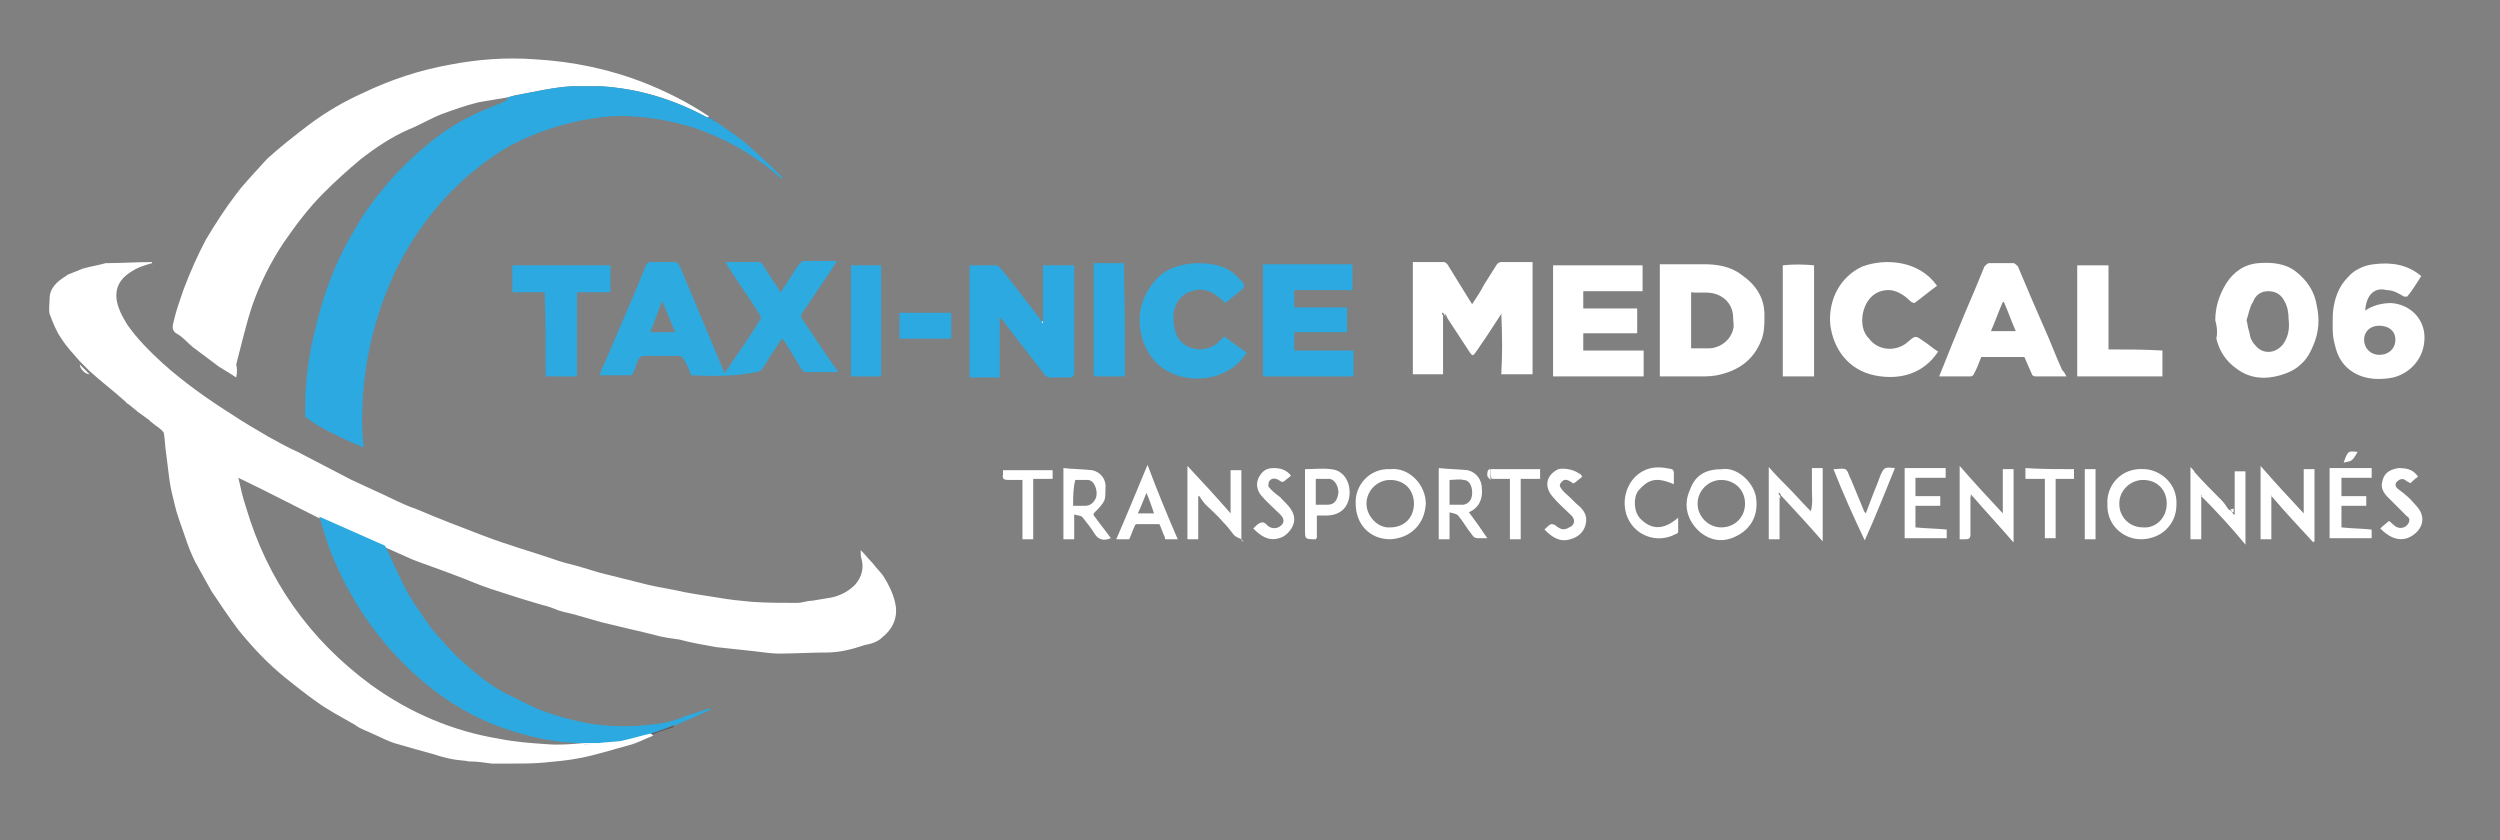 <?xml version="1.0" encoding="UTF-8"?>
<!-- Generator: $$$/GeneralStr/196=Adobe Illustrator 27.6.0, SVG Export Plug-In . SVG Version: 6.00 Build 0)  -->
<svg xmlns="http://www.w3.org/2000/svg" xmlns:xlink="http://www.w3.org/1999/xlink" version="1.1" id="Calque_1" x="0px" y="0px" viewBox="0 0 231.8 77.9" style="enable-background:new 0 0 231.8 77.9;" xml:space="preserve">
<rect x="0" y="0" width="231.8" height="77.9" fill="#808080" stroke="none"/>
<style type="text/css">
	.st0{fill:#FFFFFF;}
	.st1{fill:#2BA9E0;}
	.st2{fill:#2DAAE0;}
	.st3{fill:#5D5A5A;}
	.st4{fill:#FEFEFE;}
	.st5{fill:#C8C5C6;}
	.st6{fill:#908C8D;}
	.st7{fill:#A09C9D;}
	.st8{fill:#97CAEE;}
	.st9{fill:#8C8889;}
	.st10{fill:#E0DEDF;}
	.st11{fill:#353535;}
	.st12{fill:#F7FAFE;}
	.st13{fill:#B0ADAD;}
	.st14{fill:#3D3C3C;}
	.st15{fill:#A7D1F0;}
	.st16{fill:#7F7C7C;}
	.st17{fill:#E1EFFB;}
	.st18{fill:#6A6667;}
	.st19{fill:#D0E4F7;}
</style>
<g>
	<path class="st0" d="M60.6,68.2c-0.8,0.3-1.5,0.7-2.3,0.9c-1.5,0.4-3,0.9-4.6,1.2c-1,0.2-2.1,0.3-3.2,0.4c-1,0.1-2.1,0.1-3.1,0.1   c-0.6,0-1.2,0-1.8,0c-0.7-0.1-1.4-0.2-2.1-0.2c-0.5-0.1-1-0.1-1.5-0.2c-0.6-0.1-1.3-0.3-1.9-0.5c-1.1-0.3-2.2-0.6-3.2-0.9   c-0.8-0.2-1.5-0.6-2.2-0.9c-0.6-0.3-1.3-0.5-1.8-0.9c-1.2-0.7-2.4-1.3-3.5-2.1c-1-0.7-2-1.5-3-2.3c-1.6-1.3-3-2.8-4.3-4.4   c-0.9-1.2-1.7-2.4-2.5-3.6c-0.5-0.9-1-1.8-1.5-2.7c-0.4-0.8-0.7-1.6-1-2.5c-0.3-0.9-0.7-1.9-0.9-2.8c-0.2-0.8-0.4-1.6-0.5-2.4   c-0.1-0.8-0.2-1.6-0.3-2.4c-0.1-0.6-0.1-1.2-0.2-1.8c0-0.1-0.1-0.2-0.2-0.3c-0.3-0.3-0.7-0.5-1-0.8c0,0-0.1,0-0.1-0.1   c-0.4-0.3-0.7-0.5-1.1-0.8c0,0-0.1,0-0.1-0.1c-0.3-0.2-0.6-0.5-0.9-0.7c0,0-0.1,0-0.1-0.1c-1.1-1-2.3-1.9-3.4-2.9   c-0.3-0.3-0.6-0.6-0.9-0.9c-0.6-0.7-1.2-1.3-1.7-2.1c-0.5-0.7-0.8-1.5-1.1-2.3c-0.1-0.4,0-1,0-1.4c0-1,0.7-1.6,1.5-2.1   c0,0,0.1,0,0.1-0.1c0.5-0.2,1-0.4,1.5-0.6c0.7-0.2,1.4-0.3,2.1-0.5c0,0,0,0,0,0c1.4,0,2.8-0.1,4.3-0.1c0,0,0,0,0,0.1   c-0.7,0.2-1.4,0.4-2.1,0.9c-0.9,0.6-1.3,1.4-1.2,2.4c0.1,0.8,0.5,1.6,1,2.4c0.9,1.3,2.1,2.5,3.3,3.6c1.9,1.7,4,3.2,6.2,4.6   c1.2,0.8,2.4,1.5,3.6,2.2c0.9,0.5,1.8,1,2.7,1.4c1.7,0.9,3.3,1.7,5,2.6c0.9,0.4,1.7,0.8,2.6,1.2c1.1,0.5,2.2,1.1,3.4,1.5   c2.1,0.9,4.2,1.7,6.3,2.5c2.1,0.8,4.2,1.4,6.3,2.1c0.8,0.3,1.6,0.5,2.4,0.7c0.7,0.2,1.3,0.4,2,0.6c1.2,0.3,2.4,0.6,3.6,0.9   c1.1,0.3,2.2,0.5,3.3,0.7c1.3,0.3,2.7,0.5,4,0.7c1.1,0.2,2.1,0.3,3.2,0.4c1.4,0.1,2.8,0.1,4.2,0.1c0.5,0,0.9-0.2,1.4-0.2   c0.6-0.1,1.2-0.2,1.8-0.3c0.9-0.2,1.6-0.6,2.2-1.2c0.6-0.7,0.8-1.5,0.6-2.3c-0.1-0.3-0.1-0.5-0.1-0.9c0.4,0.4,0.7,0.8,1.1,1.2   c0.3,0.4,0.7,0.8,1,1.2c0.5,0.8,0.9,1.6,1.1,2.5c0.3,1.3-0.2,2.4-1.2,3.2c-0.4,0.4-1,0.6-1.6,0.7c-1.2,0.4-2.3,0.7-3.6,0.7   c-1.4,0-2.9,0.1-4.3,0.1c-1,0-2-0.2-3.1-0.3c-0.9-0.1-1.9-0.2-2.8-0.3c-1.1-0.2-2.3-0.4-3.4-0.7c-0.7-0.1-1.5-0.2-2.2-0.4   c-0.8-0.2-1.6-0.4-2.5-0.6c-0.8-0.2-1.7-0.4-2.5-0.6c-0.7-0.2-1.4-0.4-2.1-0.6c-0.6-0.2-1.3-0.3-1.9-0.5c-0.5-0.2-1-0.4-1.5-0.5   c-0.7-0.2-1.3-0.4-2-0.6c-0.9-0.3-1.9-0.6-2.8-0.9c-1.2-0.4-2.3-0.9-3.4-1.3c-1.3-0.5-2.5-0.9-3.8-1.4c-0.9-0.4-1.8-0.8-2.7-1.2   c-2-0.9-4.1-1.8-6.1-2.7c-2.4-1.2-4.9-2.5-7.4-3.7c0.2,0.9,0.4,1.8,0.7,2.7c2,6.8,5.9,12.3,11.6,16.5c3.6,2.6,7.6,4.3,11.9,5   c1.5,0.3,2.9,0.4,4.4,0.5c1.1,0.1,2.3,0,3.4-0.1c0.4,0,0.8-0.1,1.2-0.1c0.7-0.1,1.4-0.1,2.1-0.2c1-0.2,1.9-0.5,2.8-0.7   C60.5,68.1,60.5,68.2,60.6,68.2z"></path>
	<path class="st0" d="M47.2,9c-1,0.2-1.9,0.3-2.9,0.5c-1.2,0.3-2.3,0.7-3.4,1.1c-1,0.4-2,1-3,1.4c-1.6,0.7-3.1,1.7-4.5,2.8   c-1.2,1-2.3,2-3.4,3.1c-1.4,1.4-2.6,3-3.7,4.6c-1.2,1.8-2.2,3.8-2.9,5.8c-0.6,1.8-1,3.6-1.5,5.5C22,34.2,22,34.5,21.9,35   c-0.6-0.4-1.1-0.7-1.6-1c-0.8-0.6-1.6-1.2-2.4-1.8c-0.5-0.4-0.9-0.9-1.4-1.2c-0.8-0.4-0.4-1-0.3-1.6c0.2-0.8,0.5-1.6,0.8-2.5   c0.6-1.6,1.3-3.2,2.1-4.7c0.9-1.5,1.8-2.9,2.8-4.2c0.5-0.7,1.1-1.3,1.7-2c0.4-0.4,0.8-0.9,1.2-1.3c1.2-1.1,2.5-2.1,3.8-3.1   c1.6-1.2,3.3-2.2,5.1-3c2.5-1.2,5.2-2.1,8-2.6c2.6-0.5,5.2-0.7,7.9-0.5c3.5,0.2,6.9,0.9,10.2,2.2c2,0.8,4,1.8,5.8,3   c0.1,0,0.1,0.1,0.1,0.2c-0.1,0-0.2-0.1-0.3-0.1c-3-1.6-6.2-2.6-9.7-2.8c-0.9,0-1.8,0-2.7,0c-1.7,0.1-3.4,0.5-5,0.8   C47.8,8.8,47.5,8.9,47.2,9z"></path>
	<path class="st1" d="M55.7,8c3.4,0.2,6.7,1.2,9.7,2.8c0.1,0.1,0.2,0.1,0.3,0.1c0,0,0,0,0,0c0.1,0,0.1,0.1,0.2,0.1c0,0,0,0,0,0   c0.1,0,0.1,0.1,0.2,0.1c0,0,0,0,0,0c0,0,0.1,0.1,0.1,0.1c0,0,0,0,0,0c0.1,0,0.1,0.1,0.2,0.1c1,0.7,2.1,1.4,3,2.2c1,0.9,2,1.8,3,2.8   c0.1,0.1,0.1,0.1,0.1,0.3c-0.2-0.2-0.5-0.4-0.7-0.6c-1.8-1.5-3.8-2.7-6-3.6c-1.6-0.7-3.3-1.1-5.1-1.4c-1.4-0.2-2.8-0.3-4.2-0.2   c-3.3,0.3-6.3,1.2-9.2,2.7c-1.4,0.8-2.6,1.7-3.8,2.7c-3,2.6-5.3,5.7-7,9.3c-1.1,2.4-1.9,4.9-2.4,7.6c-0.4,2.3-0.6,4.6-0.5,7   c0,0.4,0.1,0.9,0.1,1.4c-0.6-0.3-1.2-0.5-1.8-0.8c-0.8-0.4-1.7-0.8-2.5-1.3c-0.3-0.2-0.6-0.4-0.9-0.6c-0.1-0.1-0.1-0.1-0.2-0.2   c0-1.1,0-2.2,0.1-3.2c0.1-1.2,0.3-2.4,0.5-3.5c0.4-1.7,0.8-3.4,1.4-5.1c0.7-2,1.6-3.9,2.7-5.7c0.9-1.6,2-3,3.2-4.4   c1-1.1,2.1-2.2,3.2-3.1c1.4-1.2,2.9-2.2,4.6-3c1-0.5,2-0.8,3-1.3C47,9.1,47.1,9,47.2,9c0.3-0.1,0.5-0.1,0.8-0.2   c1.7-0.3,3.3-0.7,5-0.8C54,8,54.8,8,55.7,8z"></path>
	<path class="st2" d="M64.1,34.8c-0.2-0.5-0.4-1-0.7-1.5c-0.1-0.1-0.2-0.3-0.4-0.3c-1.1,0-2.3,0-3.4,0c-0.1,0-0.3,0.2-0.4,0.3   c-0.2,0.4-0.3,0.9-0.5,1.3c0,0.1-0.2,0.2-0.3,0.2c-0.9,0-1.9,0-2.8,0c0.1-0.3,0.2-0.7,0.4-1c0.7-1.6,1.4-3.3,2.1-4.9   c0.6-1.4,1.2-2.8,1.8-4.3c0.1-0.2,0.2-0.3,0.4-0.3c0.7,0,1.4,0,2.2,0c0.2,0,0.4,0.1,0.5,0.3c0.9,2.1,1.7,4.1,2.6,6.2   c0.5,1.2,1,2.4,1.5,3.6c0,0.1,0.1,0.1,0.1,0.2c1.1-1.7,2.3-3.3,3.3-5c0.1-0.1,0-0.3-0.1-0.5c-1-1.6-2.1-3.1-3.1-4.7c0,0,0,0,0-0.1   c1.1,0,2.1,0,3.1,0c0.1,0,0.2,0.1,0.3,0.2c0.5,0.8,1,1.6,1.5,2.3c0,0.1,0.1,0.1,0.2,0.3c0.4-0.6,0.7-1.1,1.1-1.7   c0.2-0.3,0.4-0.7,0.7-1c0.1-0.1,0.2-0.2,0.3-0.2c1,0,2,0,3.1,0c-0.2,0.3-0.3,0.5-0.5,0.8c-0.9,1.3-1.8,2.7-2.7,4   c-0.2,0.2-0.1,0.4,0,0.6c1.1,1.6,2.1,3.2,3.2,4.7c0,0.1,0.1,0.1,0.1,0.2c-0.2,0-0.3,0-0.4,0c-0.8,0-1.7,0-2.5,0   c-0.3,0-0.4-0.1-0.5-0.3c-0.5-0.8-0.9-1.5-1.4-2.3c-0.1-0.2-0.2-0.3-0.4-0.5c-0.4,0.6-0.8,1.2-1.2,1.8c-0.2,0.4-0.4,0.7-0.7,1.1   c-0.1,0.1-0.3,0.2-0.5,0.2C68.2,34.9,66.2,34.9,64.1,34.8C64.2,34.9,64.2,34.9,64.1,34.8z M60.3,30.8c0.8,0,1.5,0,2.3,0   c-0.4-1-0.8-1.9-1.2-2.9C61,28.9,60.7,29.8,60.3,30.8z"></path>
	<path class="st1" d="M60.4,68c-0.9,0.2-1.9,0.5-2.8,0.7c-0.7,0.1-1.4,0.1-2.1,0.2c-0.4,0-0.8,0-1.3,0c-1.9,0-3.8-0.3-5.6-0.8   c-4.2-1.1-7.7-3.2-10.8-6.2c-3.1-3-5.4-6.5-7-10.4c-0.5-1.2-0.8-2.4-1.2-3.6c2,0.9,4.1,1.8,6.1,2.7c0.6,1.2,1.1,2.4,1.7,3.6   c0.3,0.6,0.7,1.3,1.1,1.9c0.6,0.8,1.1,1.7,1.7,2.4c0.7,0.8,1.4,1.6,2.2,2.4c1.4,1.3,2.9,2.6,4.7,3.5c1.1,0.5,2.1,1.1,3.2,1.5   c1.3,0.5,2.5,0.8,3.9,1.1c1.6,0.3,3.2,0.4,4.8,0.3c1.5-0.1,2.9-0.2,4.3-0.8c0.8-0.3,1.6-0.5,2.4-0.8c0,0,0.1,0,0.2,0.1   c-1.1,0.5-2.2,1-3.4,1.5c0,0-0.1-0.1-0.1-0.1C61.8,67.6,61.1,67.8,60.4,68z"></path>
	<path class="st0" d="M139.2,29.1c-0.5,0.8-1,1.5-1.5,2.3c-0.3,0.4-0.6,0.9-0.9,1.3c-0.2,0.3-0.3,0.3-0.5,0   c-0.7-1.1-1.4-2.1-2.1-3.2c0-0.1-0.1-0.1-0.2-0.2c-0.1-0.1-0.1-0.2-0.2-0.3c0,0,0,0-0.1,0c0,0.1,0,0.2,0.1,0.2c0,1.8,0,3.7,0,5.5   c-1,0-1.9,0-2.8,0c0-3.4,0-6.9,0-10.4c1,0,1.9,0,2.9,0c0.1,0,0.2,0.1,0.3,0.2c0.7,1.1,1.4,2.3,2.1,3.4c0.1,0.1,0.1,0.2,0.2,0.3   c0.4-0.6,0.8-1.2,1.1-1.8c0.4-0.6,0.8-1.3,1.2-1.9c0.1-0.1,0.2-0.2,0.4-0.2c0.9,0,1.9,0,2.9,0c0,3.5,0,6.9,0,10.4   c-0.9,0-1.9,0-2.9,0C139.3,33,139.3,31.1,139.2,29.1C139.3,29.2,139.3,29.1,139.2,29.1C139.3,29.1,139.2,29.1,139.2,29.1z"></path>
	<path class="st1" d="M96.7,29.8c0-1.7,0-3.5,0-5.2c1,0,1.9,0,2.9,0c0,0.1,0,0.3,0,0.4c0,3.2,0,6.3,0,9.5c0,0.3-0.1,0.5-0.4,0.5   c-0.6,0-1.3,0-1.9,0c-0.1,0-0.3-0.1-0.4-0.2c-1.2-1.6-2.5-3.2-3.7-4.8c-0.1-0.2-0.3-0.4-0.5-0.6c0,1.9,0,3.7,0,5.6   c-1,0-1.9,0-2.8,0c0-3.4,0-6.9,0-10.4c0.9,0,1.7,0,2.5,0c0.1,0,0.3,0.2,0.4,0.3c1.3,1.6,2.5,3.2,3.8,4.9c0,0,0.1,0.1,0.1,0.1   c0,0,0.1,0.1,0.1,0.2C96.7,29.9,96.7,29.8,96.7,29.8z"></path>
	<path class="st0" d="M153.9,34.9c0-3.5,0-6.9,0-10.4c0.1,0,0.2,0,0.3,0c1.3,0,2.5,0,3.8,0c1.2,0,2.5,0.2,3.5,1   c1.3,0.9,2.1,2.1,2.1,3.7c0,0.9,0,1.8-0.4,2.6c-0.7,1.6-2,2.5-3.6,2.9c-0.7,0.2-1.3,0.2-2,0.2C156.5,34.9,155.2,34.9,153.9,34.9z    M156.8,32.3c0.5,0,1.1,0,1.6,0c1.1,0,2.1-0.8,2.3-1.8c0.1-0.3,0-0.6,0-1c0-1-0.5-1.8-1.5-2.2c-0.8-0.3-1.6-0.1-2.4-0.2   C156.8,28.9,156.8,30.6,156.8,32.3z"></path>
	<path class="st1" d="M117.1,24.5c2.8,0,5.5,0,8.3,0c0,0.8,0,1.6,0,2.4c-1.8,0-3.6,0-5.4,0c0,0.5,0,1,0,1.6c1.6,0,3.3,0,4.9,0   c0,0.8,0,1.5,0,2.3c-1.6,0-3.3,0-4.9,0c0,0.6,0,1.1,0,1.7c1.8,0,3.7,0,5.5,0c0,0.8,0,1.6,0,2.4c-2.8,0-5.6,0-8.4,0   C117.1,31.4,117.1,28,117.1,24.5z"></path>
	<path class="st0" d="M146.8,27c0,0.6,0,1,0,1.6c1.7,0,3.3,0,5,0c0,0.8,0,1.5,0,2.3c-1.7,0-3.3,0-5,0c0,0.6,0,1.1,0,1.6   c1.9,0,3.7,0,5.6,0c0,0.8,0,1.6,0,2.4c-2.8,0-5.6,0-8.4,0c0-3.4,0-6.9,0-10.3c2.8,0,5.5,0,8.3,0c0,0.8,0,1.6,0,2.4   C150.5,27,148.7,27,146.8,27z"></path>
	<path class="st0" d="M205.4,29.7c0-1.3,0.4-2.4,1-3.4c0.7-1.1,1.7-1.8,3-1.9c1.2-0.1,2.5,0,3.5,0.8c1,0.8,1.7,1.8,1.9,3.1   c0.3,1.3,0.2,2.5-0.3,3.7c-0.3,0.7-0.6,1.3-1.2,1.8c-0.5,0.5-1.2,0.8-1.9,1c-1.4,0.4-2.8,0.3-4-0.6c-1-0.7-1.6-1.6-1.9-2.8   C205.6,31,205.6,30.4,205.4,29.7z M208.3,29.7C208.3,29.7,208.3,29.7,208.3,29.7c0.1,0.3,0.1,0.6,0.2,0.9c0.1,0.3,0.1,0.5,0.2,0.8   c0.1,0.2,0.2,0.4,0.4,0.6c0.7,0.9,1.9,0.8,2.6-0.1c0.5-0.7,0.6-1.5,0.5-2.3c0-0.6-0.1-1.2-0.4-1.7c-0.3-0.6-0.8-0.9-1.5-0.9   c-0.7,0-1.2,0.4-1.4,1C208.6,28.4,208.5,29.1,208.3,29.7z"></path>
	<path class="st0" d="M191.6,34.9c-1,0-1.9,0-2.9,0c-0.1,0-0.3-0.1-0.3-0.2c-0.2-0.5-0.5-1.1-0.7-1.6c-1.3,0-2.6,0-4,0   c-0.2,0.5-0.4,1.1-0.7,1.6c0,0.1-0.2,0.2-0.3,0.2c-1,0-1.9,0-2.9,0c0.8-2,1.6-4,2.4-5.9c0.6-1.4,1.2-2.8,1.8-4.3   c0.1-0.1,0.3-0.3,0.4-0.3c0.8,0,1.5,0,2.3,0c0.1,0,0.3,0.2,0.4,0.3c0.8,1.9,1.6,3.8,2.4,5.6c0.6,1.3,1.1,2.7,1.7,4   C191.4,34.5,191.5,34.7,191.6,34.9z M185.8,28c0,0-0.1,0-0.1,0c-0.4,0.9-0.7,1.8-1.1,2.7c0.8,0,1.5,0,2.3,0   C186.5,29.8,186.2,28.9,185.8,28z"></path>
	<path class="st0" d="M219.3,28.8c0.7-0.5,1.6-0.7,2.4-0.7c1.7,0.1,3.1,1.4,3.1,3.2c0,1.9-1.3,3.3-2.9,3.7c-1,0.2-2,0.2-2.9-0.1   c-1.4-0.5-2.2-1.5-2.5-2.9c-0.3-1-0.2-1.9-0.2-2.9c0.1-1.3,0.5-2.5,1.4-3.4c0.6-0.7,1.5-1.1,2.4-1.2c1.6-0.2,3.1,0,4.4,1.1   c-0.4,0.6-0.8,1.3-1.3,1.9c0,0-0.2,0-0.3,0c-0.5-0.3-1-0.6-1.6-0.6C220.2,26.6,219.4,27.3,219.3,28.8z M222.1,31.5   c0-0.8-0.6-1.3-1.5-1.3c-0.8,0-1.4,0.5-1.4,1.3c0,0.8,0.6,1.4,1.4,1.4C221.5,32.9,222.1,32.3,222.1,31.5z"></path>
	<path class="st0" d="M179.6,26.5c-0.7,0.5-1.4,1.1-2.1,1.6c-0.1,0-0.3-0.1-0.4-0.2c-0.5-0.5-1.1-0.9-1.8-1   c-1.6-0.1-2.4,1.1-2.6,2.3c-0.1,0.8,0,1.6,0.6,2.2c0.9,1.2,2.6,1.2,3.6,0.3c0.7-0.6,0.7-0.6,1.4-0.1c0.5,0.3,0.9,0.7,1.4,1   c-1.3,2-3.5,2.7-5.9,2.2c-2.4-0.5-3.8-2.4-4.1-4.7c-0.2-2.4,1-4.5,3-5.4C174.9,23.9,178,24.2,179.6,26.5z"></path>
	<path class="st2" d="M113.6,28.1c-0.3-0.3-0.5-0.5-0.8-0.7c-0.8-0.6-1.7-0.7-2.6-0.3c-0.9,0.4-1.4,1.3-1.4,2.3   c0,0.6,0.1,1.2,0.3,1.7c0.7,1.4,2.6,1.7,3.8,0.7c0.2-0.2,0.4-0.4,0.6-0.6c0.7,0.5,1.4,1,2.1,1.5c-0.7,1.1-1.7,1.8-3,2.2   c-1.7,0.4-3.3,0.2-4.7-0.7c-0.9-0.6-1.5-1.5-1.9-2.5c-0.7-2.2-0.3-4.1,1.2-5.8c0.9-1,2.2-1.4,3.6-1.5c1.2,0,2.4,0.1,3.4,0.8   c0.4,0.3,0.8,0.7,1.1,1.1c0.1,0.1,0,0.3,0,0.4C114.9,27.1,114.2,27.6,113.6,28.1z"></path>
	<path class="st1" d="M50.5,27.1c-1,0-2,0-3,0c0-0.9,0-1.7,0-2.5c3,0,6,0,9.1,0c0,0.8,0,1.6,0,2.5c-1,0-2,0-3.1,0c0,2.6,0,5.2,0,7.8   c-1,0-1.9,0-2.9,0C50.6,32.3,50.6,29.7,50.5,27.1C50.5,27.1,50.5,27.1,50.5,27.1z"></path>
	<path class="st0" d="M200.5,32.5c0,0.8,0,1.6,0,2.4c-2.6,0-5.2,0-7.9,0c0-3.4,0-6.9,0-10.3c0.9,0,1.9,0,2.9,0c0,2.6,0,5.2,0,7.8   C197.2,32.4,198.8,32.4,200.5,32.5C200.5,32.4,200.5,32.4,200.5,32.5z"></path>
	<path class="st0" d="M168.2,24.6c0,3.4,0,6.8,0,10.3c-1,0-1.9,0-2.9,0c0-3.4,0-6.9,0-10.3C166.2,24.5,167.2,24.5,168.2,24.6   C168.1,24.6,168.2,24.6,168.2,24.6z"></path>
	<path class="st1" d="M81.7,34.9c-1,0-1.9,0-2.8,0c0-3.4,0-6.9,0-10.3c0.9,0,1.9,0,2.8,0C81.7,28,81.7,31.4,81.7,34.9z"></path>
	<path class="st1" d="M104.3,34.9c-0.9,0-1.7,0-2.6,0c-0.3,0-0.3-0.2-0.3-0.4c0-1,0-2,0-3.1c0-2.2,0-4.3,0-6.5c0-0.1,0-0.3,0-0.5   c1,0,1.9,0,2.8,0C104.3,28,104.3,31.4,104.3,34.9z"></path>
	<path class="st0" d="M165,46.2c0,1.3,0,2.5,0,3.8c-0.4,0-0.7,0-1,0c0-2.2,0-4.4,0-6.7l0,0l0,0c0.6,0.7,1.3,1.4,1.9,2   c0.6,0.6,1.1,1.2,1.7,1.8c0.1,0.1,0.2,0.2,0.3,0.3c0.2-0.7,0.1-1.4,0.1-2c0-0.7,0-1.3,0-2c0.4,0,0.7,0,1,0c0,2.3,0,4.5,0,6.8   c-1.3-1.5-2.6-2.9-3.9-4.3c0-0.1-0.1-0.2-0.1-0.2c0,0-0.1,0-0.1,0C165,46,165,46.1,165,46.2z"></path>
	<path class="st0" d="M128.9,43.5c1.7-0.2,3.3,1.4,3.3,3.2c-0.1,1.9-1.4,3.2-3.3,3.3c-1.9,0-3.2-1.4-3.2-3.3   C125.6,45,127,43.4,128.9,43.5z M131.1,46.7c0-1.3-0.9-2.2-2.2-2.2c-1.2,0-2.2,1-2.2,2.2c0,1.2,1.1,2.3,2.2,2.2   C130.2,48.9,131.1,48,131.1,46.7z"></path>
	<path class="st0" d="M159.7,43.5c1.3-0.2,2.8,1.1,3.1,2.5c0.3,1.7-0.4,3.1-2,3.8c-1.1,0.5-2.2,0.3-3.1-0.4c-1.2-1-1.7-2.5-1-4   C157.2,44,158.2,43.5,159.7,43.5z M159.6,44.5c-1.2,0-2.2,1-2.2,2.2c0,1.2,1,2.2,2.2,2.2c1.2,0,2.2-0.9,2.2-2.2   C161.8,45.3,160.7,44.5,159.6,44.5z"></path>
	<path class="st0" d="M195.4,46.7c-0.1-1.6,1.2-3.4,3.5-3.2c1.4,0.1,3,1.3,2.9,3.3c0,1.9-1.5,3.2-3.3,3.2   C196.9,50,195.3,48.7,195.4,46.7z M200.9,46.7c0-1.3-0.9-2.2-2.2-2.2c-1.1,0-2.2,0.9-2.2,2.2c0,1.3,1,2.2,2.2,2.2   C199.9,49,200.9,48,200.9,46.7z"></path>
	<path class="st0" d="M182.7,46.1c0,1.1,0,2.3,0,3.4c0,0.4-0.1,0.5-0.5,0.5c-0.2,0-0.3,0-0.5,0c0-2.3,0-4.5,0-6.8   c1.3,1.5,2.6,2.9,4,4.4c0-1.4,0-2.7,0-4.1c0.4,0,0.7,0,1,0c0,2.2,0,4.5,0,6.8c-1.3-1.5-2.6-2.9-3.9-4.4c0,0-0.1-0.1-0.1-0.1   C182.8,45.9,182.7,46,182.7,46.1z"></path>
	<path class="st0" d="M210.6,46c0,1.3,0,2.6,0,4c-0.4,0-0.7,0-1,0c0-2.2,0-4.5,0-6.8c1.3,1.5,2.6,2.9,4,4.4c0-1.4,0-2.8,0-4.1   c0.4,0,0.7,0,1,0c0,2.2,0,4.5,0,6.7c0,0-0.1,0-0.1,0.1c-1.3-1.4-2.6-2.8-3.8-4.2c0,0-0.1-0.1-0.1-0.1C210.6,45.9,210.6,46,210.6,46   z M213.6,47.6L213.6,47.6L213.6,47.6L213.6,47.6z"></path>
	<path class="st0" d="M115.1,50c-0.2-0.1-0.5-0.2-0.7-0.4c-0.3-0.4-0.6-0.8-1-1.2c-0.5-0.6-1.1-1.1-1.6-1.6   c-0.2-0.2-0.4-0.5-0.6-0.8c0,0-0.1,0-0.1,0c0,1.3,0,2.6,0,4c-0.4,0-0.7,0-1,0c0-2.2,0-4.5,0-6.8c1.4,1.5,2.7,2.9,4,4.4   c0-1.4,0-2.7,0-4c0.4,0,0.7,0,1,0C115.1,45.7,115.1,47.8,115.1,50C115.1,50,115.1,50,115.1,50z M111.1,45.9   C111.1,45.9,111.1,45.9,111.1,45.9C111.1,45.9,111.1,45.9,111.1,45.9C111.1,45.9,111.1,45.9,111.1,45.9   C111.1,45.9,111.1,45.9,111.1,45.9z"></path>
	<path class="st0" d="M204.1,46c0,1.3,0,2.6,0,4c-0.4,0-0.7,0-1,0c0-2.2,0-4.4,0-6.7c0.2,0.2,0.3,0.3,0.4,0.5   c0.8,0.9,1.7,1.8,2.5,2.6c0.2,0.2,0.4,0.5,0.6,0.8c0.1,0.1,0.2,0.1,0.3,0.2c0.1,0.1,0.1,0.2,0.2,0.3c0,0,0.1,0,0.1,0   c0-0.1,0-0.3,0-0.4c0-1.2,0-2.4,0-3.6c0.4,0,0.7,0,1,0c0,2.2,0,4.5,0,6.8C206.8,48.8,205.5,47.4,204.1,46c0.1,0,0-0.1,0-0.1   C204.1,45.9,204.1,45.9,204.1,46z"></path>
	<path class="st0" d="M103,49.9c-0.7,0.3-1.2,0.1-1.5-0.4c-0.3-0.5-0.7-1-1.1-1.5c-0.1-0.2-0.5-0.2-0.8-0.3c0,0.8,0,1.5,0,2.3   c-0.4,0-0.7,0-1,0c0-2.1,0-4.3,0-6.6c0.9,0.1,1.8,0.1,2.7,0.2c0.8,0.2,1.3,0.9,1.2,1.7c0,0.4,0,0.8-0.1,1.1c-0.2,0.4-0.5,0.7-0.8,1   c-0.2,0.2-0.3,0.3-0.1,0.5C102,48.6,102.5,49.2,103,49.9z M99.5,46.9c0.2,0,0.4,0,0.7,0c0.1,0,0.3,0,0.4,0c0.5,0,0.8-0.3,1-0.7   c0.2-0.5,0-1.2-0.3-1.5c-0.1-0.1-0.3-0.2-0.4-0.2c-0.4,0-0.8,0-1.2,0C99.5,45.3,99.5,46,99.5,46.9z"></path>
	<path class="st0" d="M134.4,50c-0.4,0-0.7,0-1,0c0-2.2,0-4.3,0-6.6c0.9,0.1,1.8,0.1,2.7,0.2c0.8,0.2,1.3,0.9,1.3,1.7   c0.1,1-0.3,1.8-1.2,2.2c0.6,0.8,1.1,1.5,1.7,2.4c-0.4,0-0.6,0-0.9,0c-0.2,0-0.4-0.1-0.5-0.3c-0.5-0.6-0.8-1.2-1.3-1.8   c-0.2-0.2-0.5-0.2-0.8-0.3C134.4,48.5,134.4,49.2,134.4,50z M134.4,46.8c0.4,0,0.9,0,1.3,0c0.5-0.1,0.8-0.5,0.8-1.1   c0-0.7-0.3-1.2-0.8-1.2c-0.4-0.1-0.9,0-1.3,0C134.4,45.3,134.4,46,134.4,46.8z"></path>
	<path class="st0" d="M219.9,49.1c0,0.3,0,0.5,0,0.8c-1.3,0-2.6,0-3.9,0c0-2.1,0-4.3,0-6.5c1.3,0,2.6,0,3.9,0c0,0.3,0,0.6,0,0.9   c-0.9,0-1.9,0-2.8,0c0,0.6,0,1.1,0,1.7c0.8,0,1.5,0,2.3,0c0,0.3,0,0.6,0,0.9c-0.8,0-1.5,0-2.3,0c0,0.7,0,1.3,0,2   C218,49,218.9,49,219.9,49.1C219.8,49.1,219.8,49.1,219.9,49.1z"></path>
	<path class="st0" d="M109.2,50c-0.4,0-0.8,0-1.1,0c-0.1,0-0.1-0.1-0.1-0.2c-0.2-0.4-0.3-0.8-0.5-1.2c-0.7,0-1.4,0-2.1,0   c-0.1,0-0.2,0.1-0.2,0.2c-0.2,0.4-0.3,0.8-0.5,1.2c-0.4,0-0.7,0-1.2,0c1-2.3,1.9-4.5,2.9-6.9C107.3,45.5,108.2,47.7,109.2,50z    M106.3,45.7c-0.3,0.7-0.5,1.3-0.8,1.9c0.5,0,1,0,1.5,0C106.8,47,106.6,46.4,106.3,45.7z"></path>
	<path class="st0" d="M180.5,49.1c0,0.3,0,0.5,0,0.8c-1.3,0-2.6,0-3.9,0c0-2.1,0-4.3,0-6.5c1.3,0,2.6,0,3.8,0c0,0.3,0,0.6,0,0.9   c-0.9,0-1.9,0-2.8,0c0,0.6,0,1.1,0,1.7c0.8,0,1.5,0,2.3,0c0,0.3,0,0.6,0,0.9c-0.8,0-1.5,0-2.3,0c0,0.7,0,1.3,0,2   C178.6,49,179.5,49,180.5,49.1C180.5,49.1,180.5,49.1,180.5,49.1z"></path>
	<path class="st0" d="M121,43.5c0.8,0,1.6-0.1,2.4,0c1.3,0.1,1.9,1.4,1.7,2.6c-0.2,1.2-1.1,1.7-2.1,1.7c-0.3,0-0.5,0-0.9,0   c0,0.7,0,1.4,0,2.1c-0.1,0-0.1,0.1-0.1,0.1C121,50,121,50,121,49.1c0-1.7,0-3.4,0-5.2C121,43.8,121,43.7,121,43.5z M122,46.8   c0.4,0,0.8,0,1.1,0c0.6,0,0.9-0.4,1-1.1c0-0.6-0.3-1.2-0.8-1.3c-0.4,0-0.9,0-1.3,0C122,45.3,122,46,122,46.8z"></path>
	<path class="st0" d="M155.2,44.9c-1.8-0.8-2.5-0.3-3.3,0.6c-0.5,0.7-0.4,2,0.2,2.6c0.9,0.9,2,1.2,3.5-0.1c0,0.5,0,0.9,0,1.3   c0,0.1-0.1,0.2-0.2,0.2c-1.8,1-4,0.1-4.6-1.8c-0.5-1.6,0.2-3.3,1.5-4c0.9-0.5,1.8-0.4,2.7-0.2c0.1,0,0.2,0.2,0.2,0.3   C155.2,44.3,155.2,44.6,155.2,44.9z"></path>
	<path class="st0" d="M170,43.5c0.4,0,0.8-0.1,1.1,0c0.3,0.2,0.3,0.6,0.5,0.9c0.4,1,0.8,1.9,1.2,2.9c0,0.1,0.1,0.2,0.2,0.3   c0.4-1.1,0.8-2.1,1.2-3.1c0-0.1,0.1-0.2,0.1-0.3c0.4-0.9,0.4-0.9,1.4-0.8c-0.9,2.2-1.8,4.5-2.8,6.7C171.9,48,170.9,45.8,170,43.5z"></path>
	<path class="st1" d="M88.2,29c0,0.8,0,1.6,0,2.4c-1.6,0-3.2,0-4.8,0c0-0.8,0-1.6,0-2.4C85,29,86.6,29,88.2,29z"></path>
	<path class="st0" d="M116.2,49c0.2-0.2,0.4-0.4,0.6-0.5c0.2-0.1,0.4-0.1,0.6,0.1c0.4,0.5,1.1,0.5,1.5,0c0.2-0.3,0.1-0.6-0.2-0.9   c-0.6-0.6-1.3-1.2-1.8-1.8c-0.3-0.4-0.5-1-0.2-1.6c0.3-0.6,0.7-0.9,1.4-0.9c0.7,0,1.2,0.2,1.6,0.7c-0.2,0.2-0.4,0.3-0.6,0.5   c-0.1,0.1-0.3,0.1-0.4,0c-0.4-0.3-0.8-0.3-1,0c-0.1,0.1-0.1,0.4-0.1,0.5c0.3,0.4,0.7,0.7,1.1,1c0.5,0.6,1.3,1.1,1.3,2.1   c0,0.6-0.6,1.5-1.4,1.7C117.6,50.2,116.9,49.7,116.2,49z"></path>
	<path class="st0" d="M224.2,44.2c-0.3,0.2-0.5,0.4-0.7,0.6c-0.2-0.1-0.4-0.2-0.5-0.3c-0.3-0.2-0.6,0-0.8,0.2   c-0.2,0.3,0,0.5,0.1,0.6c0.4,0.3,0.8,0.6,1.2,1c0.5,0.6,1.1,1,1.1,1.9c0,0.7-0.6,1.4-1.4,1.7c-1,0.3-1.8-0.2-2.5-0.9   c0.3-0.3,0.6-0.5,0.8-0.7c0.3,0.2,0.5,0.5,0.8,0.6c0.5,0.2,1.1-0.2,1.1-0.7c0-0.1-0.1-0.3-0.2-0.3c-0.6-0.6-1.2-1.2-1.8-1.8   c-0.4-0.4-0.7-0.9-0.5-1.5c0.2-0.9,0.9-1.1,1.5-1.2C223.3,43.4,223.8,43.6,224.2,44.2z"></path>
	<path class="st0" d="M146.7,44.2c-0.2,0.2-0.4,0.3-0.6,0.5c-0.2,0.1-0.2,0.2-0.4,0c-0.5-0.3-0.7-0.3-1,0.1c-0.1,0.1-0.1,0.3,0,0.4   c0.1,0.2,0.3,0.4,0.4,0.5c0.5,0.4,0.9,0.9,1.4,1.3c0.5,0.5,0.7,1,0.5,1.7c-0.2,0.7-0.7,1.1-1.4,1.3c-1,0.3-1.7-0.2-2.4-0.9   c0.2-0.2,0.4-0.4,0.6-0.5c0.1,0,0.3,0,0.4,0.1c0.5,0.4,0.8,0.5,1.3,0.2c0.5-0.2,0.6-0.7,0.2-1.1c-0.6-0.6-1.2-1.1-1.7-1.7   c-0.8-0.9-0.7-1.9,0.3-2.5c0.4-0.3,1.6-0.1,2.1,0.3C146.5,43.9,146.6,44,146.7,44.2z"></path>
	<path class="st0" d="M192.3,43.5c0,0.3,0,0.6,0,0.9c-0.6,0-1.1,0-1.7,0c0,1.8,0,3.7,0,5.5c-0.4,0-0.7,0-1,0c0-1.8,0-3.6,0-5.5   c-0.6,0-1.2,0-1.8,0c0-0.3,0-0.6,0-1C189.3,43.5,190.8,43.5,192.3,43.5z"></path>
	<path class="st0" d="M97.6,44.4c-0.6,0-1.2,0-1.8,0c0,1.9,0,3.7,0,5.6c-0.4,0-0.7,0-1,0c0-1.8,0-3.6,0-5.5c-0.5,0-0.9,0-1.3,0   c-0.4,0-0.6-0.1-0.5-0.5c0-0.1,0-0.3,0-0.4c1.5,0,3.1,0,4.6,0C97.6,43.8,97.6,44,97.6,44.4z"></path>
	<path class="st0" d="M138.2,43.5c1.5,0,3,0,4.6,0c0,0.3,0,0.6,0,0.9c-0.6,0-1.2,0-1.8,0c0,1.9,0,3.7,0,5.6c-0.4,0-0.7,0-1,0   c0-1.8,0-3.7,0-5.6c-0.6,0-1.2,0-1.7,0C138.2,44.1,138.2,43.8,138.2,43.5z"></path>
	<path class="st0" d="M193.3,43.5c0.3,0,0.6,0,1,0c0,2.2,0,4.3,0,6.5c-0.3,0-0.6,0-1,0C193.3,47.8,193.3,45.7,193.3,43.5z"></path>
	<path class="st0" d="M217.3,42.9c0.4-1.1,0.4-1.1,1.3-1c-0.2,0.3-0.3,0.6-0.6,0.8C217.9,42.8,217.6,42.8,217.3,42.9z"></path>
	<path class="st3" d="M60.4,68c0.7-0.2,1.4-0.5,2-0.7c0,0,0.1,0.1,0.1,0.1c-0.3,0.1-0.6,0.2-0.9,0.3c-0.4,0.1-0.8,0.3-1.1,0.4   C60.5,68.2,60.5,68.1,60.4,68z"></path>
	<path class="st4" d="M138.2,43.5c0,0.3,0,0.6,0,1c-0.1-0.1-0.3-0.3-0.3-0.4C137.9,43.8,137.9,43.5,138.2,43.5z"></path>
	<path class="st4" d="M7.4,33.8c0.3,0.3,0.6,0.6,0.9,0.9C7.9,34.7,7.4,34.2,7.4,33.8z"></path>
	<path class="st0" d="M207.1,47.1c0,0.1,0,0.3,0,0.4c0,0-0.1,0-0.1,0c-0.1-0.1-0.1-0.2-0.2-0.3C207,47.2,207.1,47.2,207.1,47.1z"></path>
	<path class="st0" d="M165,46.2c0-0.1-0.1-0.2-0.1-0.3c0,0,0.1,0,0.1,0c0,0.1,0.1,0.2,0.1,0.2C165.1,46.1,165.1,46.1,165,46.2z"></path>
	<path class="st5" d="M115.1,50C115.1,50,115.1,50,115.1,50c0.1,0,0.1,0.1,0.2,0.2c0,0-0.1,0-0.1,0C115.1,50.2,115.1,50.1,115.1,50z   "></path>
	<path class="st6" d="M134,29.3c0-0.1,0-0.2-0.1-0.2c0,0,0,0,0.1,0c0.1,0.1,0.1,0.2,0.2,0.3C134.1,29.4,134,29.4,134,29.3z"></path>
	<path class="st7" d="M14.1,24.7C14.1,24.6,14.1,24.6,14.1,24.7c0-0.1,0.1-0.1,0.1-0.1c0,0,0,0,0,0.1C14.2,24.6,14.1,24.7,14.1,24.7   z"></path>
	<path class="st8" d="M28.2,38.5c0.1,0.1,0.1,0.1,0.2,0.2C28.3,38.6,28.3,38.6,28.2,38.5z"></path>
	<path class="st9" d="M204.1,46c0,0,0-0.1,0-0.1C204.1,45.9,204.2,46,204.1,46C204.2,46,204.2,46,204.1,46z"></path>
	<path class="st10" d="M182.7,46.1c0-0.1,0-0.1,0-0.2c0,0,0.1,0.1,0.1,0.1C182.8,46,182.8,46,182.7,46.1z"></path>
	<path class="st5" d="M210.6,46c0,0,0-0.1,0-0.1c0,0,0.1,0.1,0.1,0.1C210.6,46,210.6,46,210.6,46z"></path>
	<path class="st11" d="M66.3,11.2c-0.1,0-0.1-0.1-0.2-0.1C66.2,11.2,66.3,11.2,66.3,11.2z"></path>
	<path class="st11" d="M66.1,11.1C66,11,66,11,65.9,11C66,11,66,11,66.1,11.1z"></path>
	<path class="st12" d="M96.7,29.8c0,0,0,0.1,0,0.2c-0.1-0.1-0.1-0.1-0.1-0.2C96.6,29.8,96.6,29.8,96.7,29.8z"></path>
	<path class="st11" d="M65.9,11c-0.1,0-0.1-0.1-0.2-0.1C65.8,10.9,65.9,11,65.9,11z"></path>
	<path class="st13" d="M139.2,29.1C139.2,29.1,139.3,29.1,139.2,29.1C139.3,29.1,139.3,29.2,139.2,29.1   C139.3,29.2,139.3,29.2,139.2,29.1z"></path>
	<path class="st3" d="M168.2,24.6C168.2,24.6,168.1,24.6,168.2,24.6C168.1,24.6,168.2,24.6,168.2,24.6z"></path>
	<path class="st14" d="M11.7,37.6C11.7,37.7,11.8,37.7,11.7,37.6C11.8,37.7,11.7,37.7,11.7,37.6z"></path>
	<path class="st14" d="M12.7,38.4C12.7,38.4,12.7,38.4,12.7,38.4C12.7,38.4,12.7,38.4,12.7,38.4z"></path>
	<path class="st15" d="M64.1,34.8C64.2,34.9,64.2,34.9,64.1,34.8C64.2,34.9,64.2,34.9,64.1,34.8z"></path>
	<path class="st16" d="M200.5,32.5C200.5,32.4,200.5,32.4,200.5,32.5C200.5,32.4,200.5,32.4,200.5,32.5z"></path>
	<path class="st14" d="M6.1,25.8C6.1,25.8,6.1,25.8,6.1,25.8C6.1,25.8,6.1,25.8,6.1,25.8z"></path>
	<path class="st11" d="M66.2,11.2C66.1,11.1,66.1,11.1,66.2,11.2C66.1,11.1,66.1,11.1,66.2,11.2z"></path>
	<path class="st17" d="M50.5,27.1C50.5,27.1,50.5,27.1,50.5,27.1C50.5,27.1,50.5,27.1,50.5,27.1z"></path>
	<path class="st3" d="M180.5,49.1C180.5,49.1,180.5,49.1,180.5,49.1C180.5,49.1,180.5,49.1,180.5,49.1z"></path>
	<path class="st3" d="M219.9,49.1C219.8,49.1,219.8,49.1,219.9,49.1C219.8,49.1,219.8,49.1,219.9,49.1z"></path>
	<path class="st14" d="M13.8,39.2C13.9,39.2,13.9,39.2,13.8,39.2C13.9,39.2,13.9,39.2,13.8,39.2z"></path>
	<path class="st18" d="M164,43.3L164,43.3L164,43.3C164,43.3,164,43.3,164,43.3C164,43.3,164,43.3,164,43.3z"></path>
	<path class="st19" d="M54.2,69.1c0,0,0-0.1,0-0.1c0.4,0,0.8,0,1.3,0C55,69,54.6,69,54.2,69.1z"></path>
	<path class="st6" d="M55.7,8c-0.9,0-1.8,0-2.7,0C54,8,54.8,8,55.7,8z"></path>
	<polygon class="st0" points="213.6,47.6 213.6,47.6 213.6,47.6  "></polygon>
	<path class="st7" d="M111.1,45.9C111.1,45.9,111.1,45.9,111.1,45.9C111.1,45.9,111.1,45.9,111.1,45.9   C111.1,45.9,111.1,45.9,111.1,45.9C111.1,45.9,111.1,45.9,111.1,45.9z"></path>
</g>
</svg>
